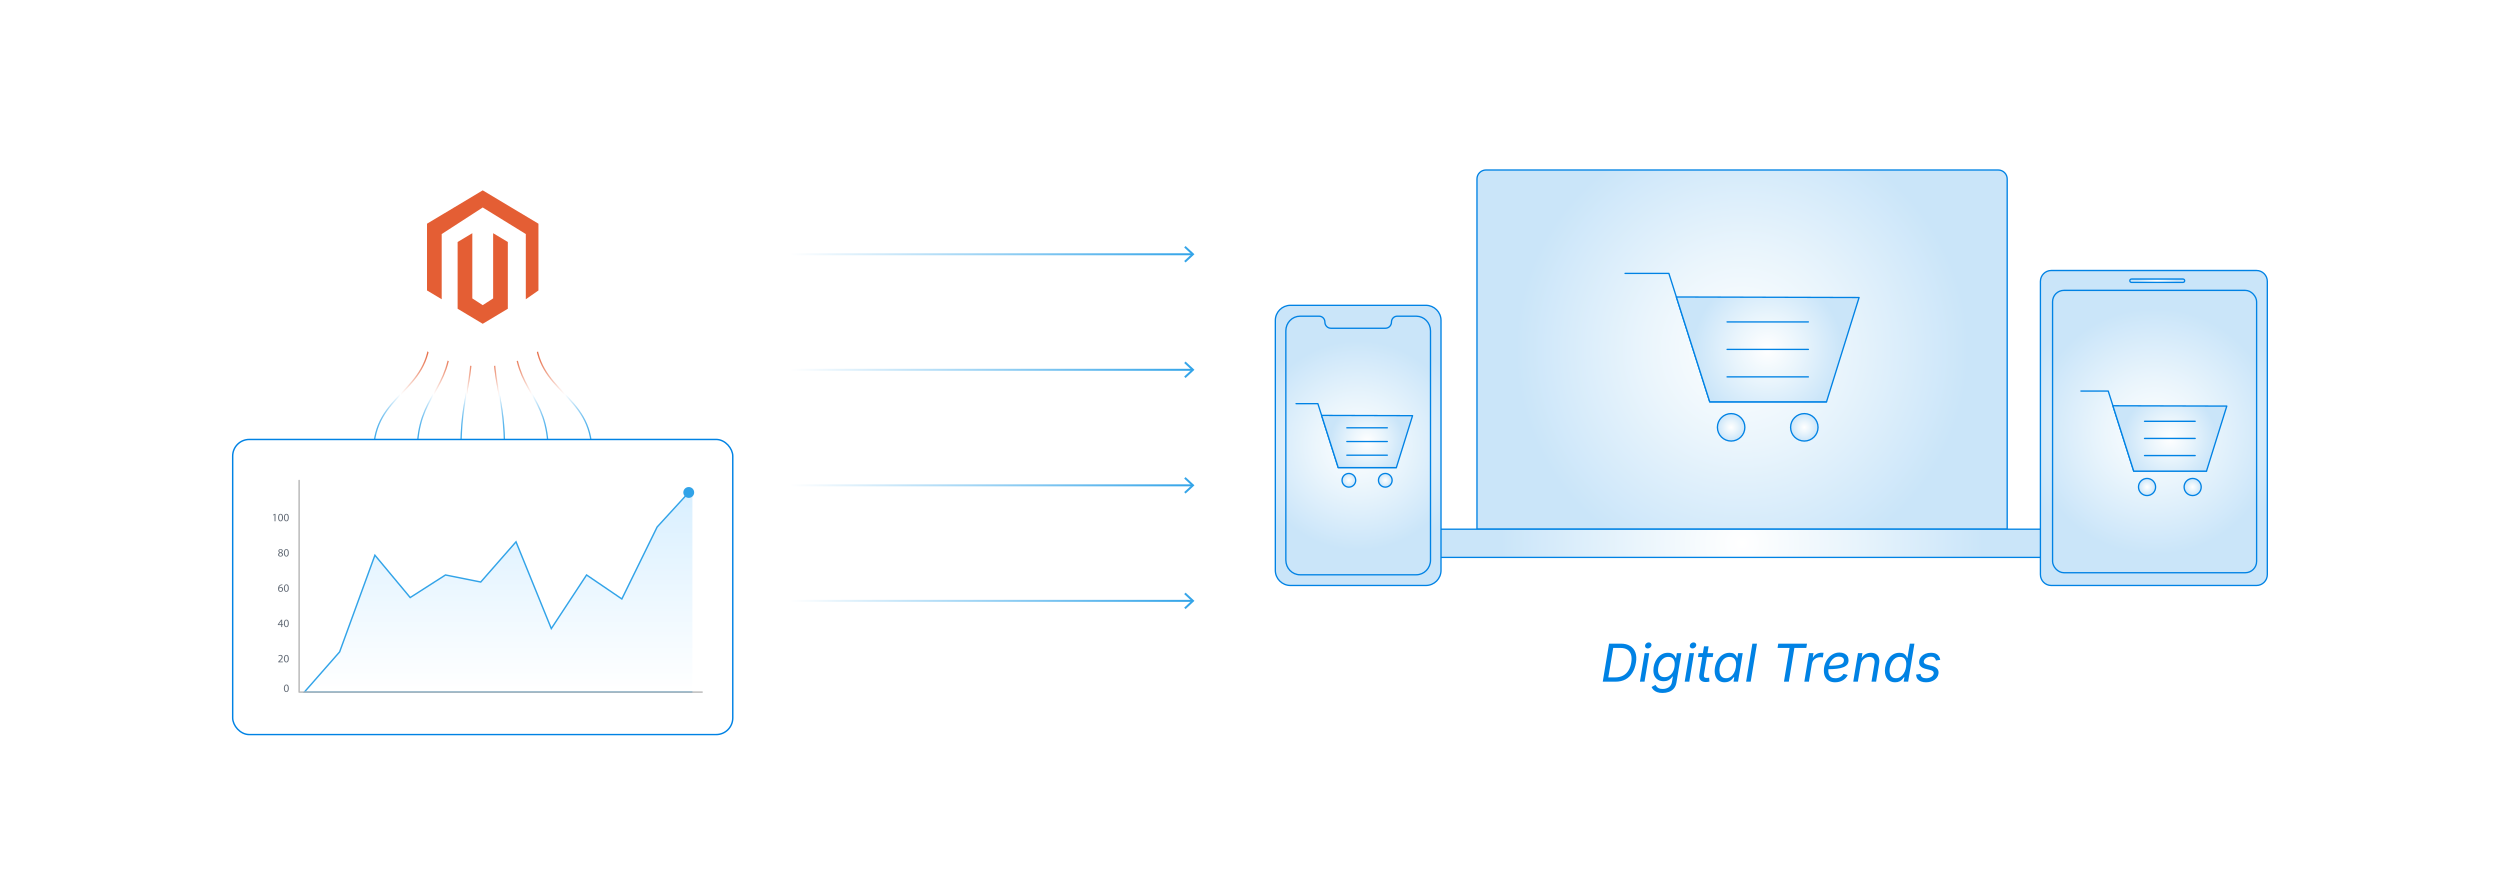 <?xml version="1.0" encoding="UTF-8"?><svg id="_01-What-are-Magento-Ecommerce-Trends" xmlns="http://www.w3.org/2000/svg" xmlns:xlink="http://www.w3.org/1999/xlink" viewBox="0 0 860 298.867"><defs><filter id="drop-shadow-1" filterUnits="userSpaceOnUse"><feOffset dx="0" dy="4.619"/><feGaussianBlur result="blur" stdDeviation="3.695"/><feFlood flood-color="#333" flood-opacity=".09"/><feComposite in2="blur" operator="in"/><feComposite in="SourceGraphic"/></filter><radialGradient id="radial-gradient" cx="599.274" cy="115.639" fx="599.274" fy="115.639" r="77.89" gradientUnits="userSpaceOnUse"><stop offset="0" stop-color="#fff"/><stop offset=".43" stop-color="#eaf5fc"/><stop offset="1" stop-color="#cae5f9"/></radialGradient><radialGradient id="radial-gradient-2" cy="182.274" fy="182.274" r="83.097" xlink:href="#radial-gradient"/><radialGradient id="radial-gradient-3" cx="608.097" cy="115.577" fx="608.097" fy="115.577" r="25.621" xlink:href="#radial-gradient"/><radialGradient id="radial-gradient-4" cx="595.51" cy="142.381" fx="595.51" fy="142.381" r="4.72" xlink:href="#radial-gradient"/><radialGradient id="radial-gradient-5" cx="620.683" cy="142.381" fx="620.683" fy="142.381" r="4.72" xlink:href="#radial-gradient"/><radialGradient id="radial-gradient-6" cx="608.097" cy="106.12" fx="608.097" fy="106.12" r="9.882" xlink:href="#radial-gradient"/><radialGradient id="radial-gradient-7" cx="608.097" cy="115.577" fx="608.097" fy="115.577" r="9.882" xlink:href="#radial-gradient"/><radialGradient id="radial-gradient-8" cx="608.097" cy="125.033" fx="608.097" fy="125.033" r="9.882" xlink:href="#radial-gradient"/><radialGradient id="radial-gradient-9" cx="467.21" cy="148.598" fx="467.21" fy="148.598" r="39.586" xlink:href="#radial-gradient"/><radialGradient id="radial-gradient-10" cx="467.21" cy="148.629" fx="467.21" fy="148.629" r="36.036" xlink:href="#radial-gradient"/><radialGradient id="radial-gradient-11" cx="470.276" cy="147.26" fx="470.276" fy="147.26" r="12.754" xlink:href="#radial-gradient"/><radialGradient id="radial-gradient-12" cx="464.011" cy="160.603" fx="464.011" fy="160.603" r="2.35" xlink:href="#radial-gradient"/><radialGradient id="radial-gradient-13" cx="476.542" cy="160.603" fx="476.542" fy="160.603" r="2.35" xlink:href="#radial-gradient"/><radialGradient id="radial-gradient-14" cx="470.276" cy="142.553" fx="470.276" fy="142.553" r="4.919" xlink:href="#radial-gradient"/><radialGradient id="radial-gradient-15" cx="470.276" cy="147.26" fx="470.276" fy="147.26" r="4.919" xlink:href="#radial-gradient"/><radialGradient id="radial-gradient-16" cx="470.276" cy="151.968" fx="470.276" fy="151.968" r="4.919" xlink:href="#radial-gradient"/><radialGradient id="radial-gradient-17" cx="740.93" cy="142.608" fx="740.93" fy="142.608" r="47.213" xlink:href="#radial-gradient"/><radialGradient id="radial-gradient-18" cx="741.179" cy="143.832" fx="741.179" fy="143.832" r="42.369" xlink:href="#radial-gradient"/><radialGradient id="radial-gradient-19" cx="742.091" cy="91.946" fx="742.091" fy="91.946" r="6.685" xlink:href="#radial-gradient"/><radialGradient id="radial-gradient-20" cx="746.429" cy="146.203" fx="746.429" fy="146.203" r="15.97" xlink:href="#radial-gradient"/><radialGradient id="radial-gradient-21" cx="738.584" cy="162.91" fx="738.584" fy="162.91" r="2.942" xlink:href="#radial-gradient"/><radialGradient id="radial-gradient-22" cx="754.274" cy="162.91" fx="754.274" fy="162.91" r="2.942" xlink:href="#radial-gradient"/><radialGradient id="radial-gradient-23" cx="746.429" cy="140.309" fx="746.429" fy="140.309" r="6.16" xlink:href="#radial-gradient"/><radialGradient id="radial-gradient-24" cx="746.429" cy="146.203" fx="746.429" fy="146.203" r="6.16" xlink:href="#radial-gradient"/><radialGradient id="radial-gradient-25" cx="746.429" cy="152.097" fx="746.429" fy="152.097" r="6.16" xlink:href="#radial-gradient"/><linearGradient id="linear-gradient" x1="128.288" y1="135.208" x2="148.162" y2="135.208" gradientUnits="userSpaceOnUse"><stop offset="0" stop-color="#31a3e8"/><stop offset=".478" stop-color="#fff"/><stop offset=".548" stop-color="#fceeea"/><stop offset=".691" stop-color="#f5c5b6"/><stop offset=".893" stop-color="#ea8363"/><stop offset="1" stop-color="#e45e34"/></linearGradient><linearGradient id="linear-gradient-2" x1="115.617" y1="135.208" x2="135.492" y2="135.208" gradientTransform="translate(74.025) scale(.6 1)" xlink:href="#linear-gradient"/><linearGradient id="linear-gradient-3" x1="52.266" y1="135.208" x2="72.14" y2="135.208" gradientTransform="translate(148.05) scale(.2 1)" xlink:href="#linear-gradient"/><linearGradient id="linear-gradient-4" x1="242.321" y1="135.208" x2="262.195" y2="135.208" gradientTransform="translate(222.075) rotate(-180) scale(.2 -1)" xlink:href="#linear-gradient"/><linearGradient id="linear-gradient-5" x1="178.969" y1="135.208" x2="198.843" y2="135.208" gradientTransform="translate(296.1) rotate(-180) scale(.6 -1)" xlink:href="#linear-gradient"/><linearGradient id="linear-gradient-6" x1="166.299" y1="135.208" x2="186.173" y2="135.208" gradientTransform="translate(370.126) rotate(-180) scale(1 -1)" xlink:href="#linear-gradient"/><linearGradient id="linear-gradient-7" x1="271.795" y1="87.46" x2="411.227" y2="87.46" gradientUnits="userSpaceOnUse"><stop offset="0" stop-color="#fff"/><stop offset="1" stop-color="#31a3e8"/></linearGradient><linearGradient id="linear-gradient-8" x1="271.795" y1="87.46" x2="411.227" y2="87.46" xlink:href="#linear-gradient-7"/><linearGradient id="linear-gradient-9" y1="127.205" y2="127.205" xlink:href="#linear-gradient-7"/><linearGradient id="linear-gradient-10" x1="271.795" y1="127.206" x2="411.227" y2="127.206" xlink:href="#linear-gradient-7"/><linearGradient id="linear-gradient-11" y1="166.951" y2="166.951" xlink:href="#linear-gradient-7"/><linearGradient id="linear-gradient-12" x1="271.795" y1="166.951" x2="411.227" y2="166.951" xlink:href="#linear-gradient-7"/><linearGradient id="linear-gradient-13" y1="206.696" y2="206.696" xlink:href="#linear-gradient-7"/><linearGradient id="linear-gradient-14" x1="271.795" y1="206.697" x2="411.227" y2="206.697" xlink:href="#linear-gradient-7"/><filter id="drop-shadow-2" filterUnits="userSpaceOnUse"><feOffset dx="0" dy="4.619"/><feGaussianBlur result="blur-2" stdDeviation="3.695"/><feFlood flood-color="#333" flood-opacity=".09"/><feComposite in2="blur-2" operator="in"/><feComposite in="SourceGraphic"/></filter><radialGradient id="radial-gradient-26" cx="166.057" cy="201.933" fx="166.057" fy="201.933" r="70.622" gradientUnits="userSpaceOnUse"><stop offset="0" stop-color="#fff"/><stop offset="1" stop-color="#fff"/></radialGradient><linearGradient id="linear-gradient-15" x1="171.443" y1="168.028" x2="171.443" y2="238.08" gradientUnits="userSpaceOnUse"><stop offset="0" stop-color="#d8efff"/><stop offset="1" stop-color="#fff"/></linearGradient></defs><path d="M555.186,221.415l-2.17,13.086h-1.669l2.17-13.086h1.669ZM555.721,234.501h-3.451l.237-1.476h3.056c1.072,0,1.992-.205,2.763-.615.77-.41,1.391-.997,1.862-1.761.471-.764.791-1.67.961-2.718.176-1.054.154-1.958-.065-2.71-.22-.752-.636-1.329-1.247-1.73-.612-.401-1.422-.602-2.429-.602h-3.285l.246-1.476h3.188c1.276,0,2.342.262,3.197.786.854.524,1.461,1.273,1.817,2.249.357.975.422,2.142.193,3.5-.229,1.376-.646,2.551-1.251,3.526-.606.975-1.394,1.723-2.363,2.244-.969.521-2.112.782-3.43.782Z" fill="#0082e4" stroke-width="0"/><path d="M564.136,234.501l1.624-9.819h1.581l-1.625,9.819h-1.58ZM566.823,223.075c-.299,0-.539-.103-.721-.308s-.249-.451-.202-.738c.047-.292.196-.54.448-.742s.527-.303.825-.303c.305,0,.548.101.729.303s.249.45.202.742c-.047.287-.196.533-.448.738s-.53.308-.834.308Z" fill="#0082e4" stroke-width="0"/><path d="M571.925,238.383c-.755,0-1.388-.098-1.897-.294-.509-.196-.916-.451-1.221-.764-.304-.313-.526-.643-.667-.988l1.361-.738c.1.176.231.374.396.593.163.219.406.41.729.571.322.161.767.241,1.335.241.808,0,1.508-.197,2.1-.593.591-.395.954-.994,1.089-1.796l.325-1.915-.141.035c-.146.193-.34.416-.58.667-.24.251-.557.471-.948.659-.393.188-.896.281-1.511.281-.697,0-1.311-.145-1.84-.435-.53-.29-.944-.713-1.243-1.269s-.448-1.232-.448-2.029c0-.75.114-1.483.343-2.2s.56-1.366.992-1.945c.434-.58.958-1.042,1.572-1.388.615-.346,1.309-.519,2.082-.519.485,0,.887.065,1.203.193.316.129.569.29.76.483.19.193.337.387.439.58.102.193.183.354.241.483l.185-.044.264-1.572h1.536l-1.686,10.127c-.141.843-.439,1.526-.896,2.051-.456.524-1.021.909-1.69,1.155-.671.246-1.398.369-2.183.369ZM572.584,232.938c.603,0,1.125-.132,1.567-.395.442-.264.808-.613,1.098-1.05.29-.436.505-.919.646-1.449.141-.53.211-1.064.211-1.603,0-.75-.179-1.348-.536-1.796-.356-.448-.901-.672-1.633-.672-.568,0-1.075.132-1.52.396-.445.263-.821.616-1.129,1.058-.308.442-.54.933-.698,1.471-.158.539-.237,1.081-.237,1.625,0,.732.185,1.317.554,1.756.369.439.928.659,1.678.659Z" fill="#0082e4" stroke-width="0"/><path d="M579.531,234.501l1.624-9.819h1.581l-1.625,9.819h-1.58ZM582.219,223.075c-.299,0-.539-.103-.721-.308s-.249-.451-.202-.738c.047-.292.196-.54.448-.742s.527-.303.825-.303c.305,0,.548.101.729.303s.249.45.202.742c-.047.287-.196.533-.448.738s-.53.308-.834.308Z" fill="#0082e4" stroke-width="0"/><path d="M589.386,224.682l-.22,1.353h-5.077l.22-1.353h5.077ZM586.18,222.346h1.581l-1.59,9.608c-.076.451-.038.774.114.97.152.196.431.294.834.294.1,0,.229-.012.387-.035s.305-.047.439-.07l.097,1.335c-.158.053-.343.095-.554.127s-.425.048-.642.048c-.86,0-1.488-.226-1.884-.676-.395-.451-.528-1.075-.399-1.871l1.616-9.731Z" fill="#0082e4" stroke-width="0"/><path d="M593.268,234.712c-.814,0-1.499-.209-2.056-.628-.556-.419-.946-1.01-1.172-1.774s-.254-1.664-.084-2.701c.176-1.042.504-1.939.984-2.692.479-.752,1.068-1.333,1.765-1.743.697-.41,1.452-.615,2.267-.615.632,0,1.118.104,1.458.312.339.208.587.445.742.711.154.267.273.49.355.672h.132l.255-1.572h1.589l-1.624,9.819h-1.537l.246-1.52h-.185c-.146.193-.346.426-.598.698-.252.272-.583.513-.992.72-.41.208-.926.312-1.546.312ZM593.76,233.298c.597,0,1.125-.158,1.585-.475.46-.316.842-.752,1.146-1.309.304-.556.515-1.197.632-1.923.123-.726.124-1.36.005-1.901-.12-.542-.36-.963-.721-1.265-.36-.302-.839-.453-1.436-.453-.627,0-1.176.163-1.647.488-.471.325-.854.76-1.15,1.304s-.499,1.153-.61,1.827c-.111.685-.108,1.309.009,1.871.117.562.357,1.009.721,1.339.362.331.852.497,1.467.497Z" fill="#0082e4" stroke-width="0"/><path d="M604.404,221.415l-2.17,13.086h-1.58l2.169-13.086h1.581Z" fill="#0082e4" stroke-width="0"/><path d="M611.483,222.882l.245-1.467h9.89l-.246,1.467h-4.102l-1.923,11.62h-1.669l1.924-11.62h-4.119Z" fill="#0082e4" stroke-width="0"/><path d="M620.688,234.501l1.624-9.819h1.528l-.246,1.511h.105c.258-.498.646-.897,1.164-1.199s1.07-.453,1.655-.453c.117,0,.255.003.413.009.158.006.284.012.378.018l-.264,1.59c-.07-.012-.194-.029-.373-.053s-.365-.035-.558-.035c-.469,0-.905.098-1.309.294-.404.196-.739.465-1.006.808-.267.342-.438.736-.514,1.181l-1.02,6.148h-1.58Z" fill="#0082e4" stroke-width="0"/><path d="M631.289,234.712c-.809,0-1.501-.158-2.077-.475-.577-.316-1.021-.77-1.331-1.361-.311-.591-.466-1.3-.466-2.125,0-.86.138-1.67.413-2.428s.659-1.426,1.15-2.002c.492-.577,1.062-1.029,1.709-1.357.646-.328,1.342-.492,2.086-.492.632,0,1.183.109,1.65.329.469.22.832.53,1.09.931.257.401.386.874.386,1.418,0,.55-.142,1.02-.426,1.41-.284.389-.725.707-1.321.953-.598.246-1.363.426-2.297.54-.935.114-2.048.171-3.342.171l.21-1.194c1.072,0,1.968-.031,2.688-.092.72-.062,1.292-.166,1.717-.312.424-.146.729-.343.913-.589.185-.246.276-.553.276-.922,0-.375-.156-.675-.47-.9-.313-.225-.725-.338-1.233-.338-.662,0-1.226.159-1.691.479-.465.319-.845.729-1.137,1.229-.293.5-.509,1.031-.646,1.59-.138.559-.207,1.082-.207,1.567,0,.48.079.915.237,1.305.158.389.417.698.777.926.36.229.839.343,1.437.343.626,0,1.184-.136,1.673-.409.488-.272.859-.643,1.11-1.111l1.467.413c-.362.773-.935,1.383-1.717,1.832-.781.448-1.658.672-2.63.672Z" fill="#0082e4" stroke-width="0"/><path d="M640.071,228.669l-.976,5.832h-1.58l1.633-9.819h1.52l-.386,2.38-.229-.053c.438-.89.957-1.521,1.555-1.893.597-.372,1.262-.558,1.993-.558.68,0,1.253.141,1.722.422.469.281.801.7.997,1.256s.224,1.25.083,2.082l-1.027,6.183h-1.581l1.027-6.157c.129-.767.035-1.353-.281-1.757-.315-.404-.805-.606-1.466-.606-.48,0-.932.107-1.353.321-.422.214-.779.521-1.072.922-.293.401-.485.882-.579,1.444Z" fill="#0082e4" stroke-width="0"/><path d="M651.901,234.712c-1.071,0-1.922-.353-2.552-1.059-.629-.706-.944-1.667-.944-2.885,0-.772.113-1.528.339-2.266.225-.738.553-1.404.983-1.998s.954-1.067,1.572-1.418c.617-.352,1.318-.527,2.104-.527.649,0,1.151.107,1.506.321s.615.458.782.733c.166.275.291.503.373.685h.105l.808-4.883h1.59l-2.169,13.086h-1.537l.264-1.52h-.167c-.141.205-.333.444-.575.716-.243.272-.565.509-.967.711-.4.202-.906.303-1.515.303ZM652.183,233.298c.591,0,1.109-.144,1.555-.431.444-.287.816-.667,1.115-1.142s.523-.995.676-1.563c.152-.568.229-1.13.229-1.686,0-.767-.179-1.376-.536-1.827-.356-.451-.901-.676-1.633-.676-.586,0-1.102.139-1.546.417-.445.278-.818.647-1.12,1.106-.302.46-.53.966-.685,1.52-.155.553-.233,1.108-.233,1.665,0,.761.178,1.388.531,1.879.354.492.903.738,1.647.738Z" fill="#0082e4" stroke-width="0"/><path d="M662.563,234.712c-.655,0-1.229-.094-1.717-.281-.489-.188-.878-.459-1.168-.817-.29-.357-.465-.793-.522-1.309-.006-.041-.011-.081-.014-.119-.003-.038-.004-.077-.004-.118l1.528-.255c.046.539.236.925.57,1.159.334.234.784.352,1.353.352.475,0,.898-.073,1.273-.22s.68-.339.914-.58c.233-.24.374-.503.421-.791.047-.31-.023-.569-.211-.777-.188-.208-.512-.367-.975-.479l-1.572-.387c-.854-.21-1.468-.547-1.84-1.01s-.499-1.051-.382-1.766c.094-.544.328-1.024.702-1.44.375-.416.848-.739,1.419-.971.57-.231,1.195-.347,1.875-.347.942,0,1.661.192,2.156.576.494.383.821.874.979,1.471.018.059.033.119.048.18s.025.125.031.189l-1.449.264c-.076-.352-.242-.662-.496-.931-.255-.27-.688-.404-1.296-.404-.404,0-.779.067-1.124.202-.346.135-.631.316-.856.544-.226.229-.361.489-.408.782-.059.34.021.609.237.808.216.199.6.366,1.15.5l1.423.352c.854.211,1.467.547,1.835,1.01.369.463.495,1.042.378,1.739-.07.416-.226.799-.466,1.15-.24.352-.549.656-.926.914-.378.258-.81.457-1.296.597s-1.01.211-1.572.211Z" fill="#0082e4" stroke-width="0"/><g filter="url(#drop-shadow-1)"><path d="M508.077,177.42h182.395V56.956c0-1.711-1.387-3.098-3.098-3.098h-176.2c-1.711,0-3.098,1.387-3.098,3.098v120.464Z" fill="url(#radial-gradient)" stroke="#0082e4" stroke-linecap="round" stroke-linejoin="round" stroke-width=".462"/><rect x="481.857" y="177.42" width="234.834" height="9.708" fill="url(#radial-gradient-2)" stroke="#0082e4" stroke-linecap="round" stroke-linejoin="round" stroke-width=".462"/><polyline points="559.027 89.427 574.09 89.427 588.149 133.613 628.319 133.613" fill="none" stroke="#0082e4" stroke-linecap="round" stroke-linejoin="round" stroke-width=".462"/><polygon points="576.672 97.54 639.522 97.727 628.319 133.613 588.149 133.613 576.672 97.54" fill="url(#radial-gradient-3)" stroke="#0082e4" stroke-linecap="round" stroke-linejoin="round" stroke-width=".462"/><circle cx="595.51" cy="142.381" r="4.72" fill="url(#radial-gradient-4)" stroke="#0082e4" stroke-linecap="round" stroke-linejoin="round" stroke-width=".462"/><circle cx="620.683" cy="142.381" r="4.72" fill="url(#radial-gradient-5)" stroke="#0082e4" stroke-linecap="round" stroke-linejoin="round" stroke-width=".462"/><line x1="594.121" y1="106.12" x2="622.072" y2="106.12" fill="url(#radial-gradient-6)" stroke="#0082e4" stroke-linecap="round" stroke-linejoin="round" stroke-width=".462"/><line x1="594.121" y1="115.577" x2="622.072" y2="115.577" fill="url(#radial-gradient-7)" stroke="#0082e4" stroke-linecap="round" stroke-linejoin="round" stroke-width=".462"/><line x1="594.121" y1="125.033" x2="622.072" y2="125.033" fill="url(#radial-gradient-8)" stroke="#0082e4" stroke-linecap="round" stroke-linejoin="round" stroke-width=".462"/><path d="M495.708,105.619v85.963c0,2.873-2.328,5.202-5.202,5.202h-46.592c-2.873,0-5.202-2.328-5.202-5.202v-85.963c0-2.873,2.328-5.208,5.202-5.208h46.592c2.873,0,5.202,2.335,5.202,5.208Z" fill="url(#radial-gradient-9)" stroke="#0082e4" stroke-linecap="round" stroke-linejoin="round" stroke-width=".462"/><path d="M492.093,109.202v78.861c0,2.784-2.186,5.042-4.882,5.042h-40c-2.696,0-4.882-2.257-4.882-5.042v-78.861c0-2.79,2.187-5.048,4.882-5.048h6.593c1.081,0,1.958.905,1.958,2.022v0c0,1.171.919,2.12,2.053,2.12h18.792c1.132,0,2.053-.945,2.053-2.12v-0c0-1.117.877-2.022,1.958-2.022h6.593c2.695,0,4.882,2.258,4.882,5.048Z" fill="url(#radial-gradient-10)" stroke="#0082e4" stroke-linecap="round" stroke-linejoin="round" stroke-width=".462"/><polyline points="445.849 134.242 453.347 134.242 460.346 156.239 480.343 156.239" fill="none" stroke="#0082e4" stroke-linecap="round" stroke-linejoin="round" stroke-width=".462"/><polygon points="454.632 138.281 485.92 138.374 480.343 156.239 460.346 156.239 454.632 138.281" fill="url(#radial-gradient-11)" stroke="#0082e4" stroke-linecap="round" stroke-linejoin="round" stroke-width=".462"/><circle cx="464.011" cy="160.603" r="2.35" fill="url(#radial-gradient-12)" stroke="#0082e4" stroke-linecap="round" stroke-linejoin="round" stroke-width=".462"/><circle cx="476.542" cy="160.603" r="2.35" fill="url(#radial-gradient-13)" stroke="#0082e4" stroke-linecap="round" stroke-linejoin="round" stroke-width=".462"/><line x1="463.319" y1="142.553" x2="477.233" y2="142.553" fill="url(#radial-gradient-14)" stroke="#0082e4" stroke-linecap="round" stroke-linejoin="round" stroke-width=".462"/><line x1="463.319" y1="147.26" x2="477.233" y2="147.26" fill="url(#radial-gradient-15)" stroke="#0082e4" stroke-linecap="round" stroke-linejoin="round" stroke-width=".462"/><line x1="463.319" y1="151.968" x2="477.233" y2="151.968" fill="url(#radial-gradient-16)" stroke="#0082e4" stroke-linecap="round" stroke-linejoin="round" stroke-width=".462"/><g isolation="isolate"><path d="M776.232,88.431c2.056,0,3.725,1.681,3.725,3.753v100.847c0,2.072-1.668,3.753-3.725,3.753h-70.609c-2.056,0-3.72-1.681-3.72-3.753v-100.847c0-2.072,1.664-3.753,3.72-3.753h70.609Z" fill="url(#radial-gradient-17)" stroke="#0082e4" stroke-linecap="round" stroke-linejoin="round" stroke-width=".462"/></g><rect x="706.084" y="95.267" width="70.189" height="97.131" rx="3.906" ry="3.906" fill="url(#radial-gradient-18)" stroke="#0082e4" stroke-linecap="round" stroke-linejoin="round" stroke-width=".462"/><path d="M750.952,92.522h-17.722c-.318,0-.576-.258-.576-.576s.258-.576.576-.576h17.722c.318,0,.576.258.576.576s-.258.576-.576.576Z" fill="url(#radial-gradient-19)" stroke="#0082e4" stroke-linecap="round" stroke-linejoin="round" stroke-width=".462"/><polyline points="715.843 129.903 725.232 129.903 733.996 157.445 759.034 157.445" fill="none" stroke="#0082e4" stroke-linecap="round" stroke-linejoin="round" stroke-width=".462"/><polygon points="726.841 134.961 766.017 135.077 759.034 157.445 733.996 157.445 726.841 134.961" fill="url(#radial-gradient-20)" stroke="#0082e4" stroke-linecap="round" stroke-linejoin="round" stroke-width=".462"/><circle cx="738.584" cy="162.91" r="2.942" fill="url(#radial-gradient-21)" stroke="#0082e4" stroke-linecap="round" stroke-linejoin="round" stroke-width=".462"/><circle cx="754.274" cy="162.91" r="2.942" fill="url(#radial-gradient-22)" stroke="#0082e4" stroke-linecap="round" stroke-linejoin="round" stroke-width=".462"/><line x1="737.718" y1="140.309" x2="755.14" y2="140.309" fill="url(#radial-gradient-23)" stroke="#0082e4" stroke-linecap="round" stroke-linejoin="round" stroke-width=".462"/><line x1="737.718" y1="146.203" x2="755.14" y2="146.203" fill="url(#radial-gradient-24)" stroke="#0082e4" stroke-linecap="round" stroke-linejoin="round" stroke-width=".462"/><line x1="737.718" y1="152.097" x2="755.14" y2="152.097" fill="url(#radial-gradient-25)" stroke="#0082e4" stroke-linecap="round" stroke-linejoin="round" stroke-width=".462"/></g><path d="M147.931,114.792c0,20.416-19.413,20.416-19.413,40.832" fill="none" stroke="url(#linear-gradient)" stroke-miterlimit="10" stroke-width=".462"/><path d="M155.182,114.792c0,20.416-11.648,20.416-11.648,40.832" fill="none" stroke="url(#linear-gradient-2)" stroke-miterlimit="10" stroke-width=".462"/><path d="M162.432,114.792c0,20.416-3.883,20.416-3.883,40.832" fill="none" stroke="url(#linear-gradient-3)" stroke-miterlimit="10" stroke-width=".462"/><path d="M169.683,114.792c0,20.416,3.883,20.416,3.883,40.832" fill="none" stroke="url(#linear-gradient-4)" stroke-miterlimit="10" stroke-width=".462"/><path d="M176.933,114.792c0,20.416,11.648,20.416,11.648,40.832" fill="none" stroke="url(#linear-gradient-5)" stroke-miterlimit="10" stroke-width=".462"/><path d="M184.183,114.792c0,20.416,19.413,20.416,19.413,40.832" fill="none" stroke="url(#linear-gradient-6)" stroke-miterlimit="10" stroke-width=".462"/><line x1="272.142" y1="87.46" x2="410.129" y2="87.46" fill="none" stroke="url(#linear-gradient-7)" stroke-linecap="round" stroke-linejoin="round" stroke-width=".693"/><polygon points="407.833 90.294 407.361 89.786 409.863 87.461 407.361 85.134 407.833 84.627 410.881 87.461 407.833 90.294" fill="url(#linear-gradient-8)" stroke-width="0"/><line x1="272.142" y1="127.205" x2="410.129" y2="127.205" fill="none" stroke="url(#linear-gradient-9)" stroke-linecap="round" stroke-linejoin="round" stroke-width=".693"/><polygon points="407.833 130.039 407.361 129.532 409.863 127.206 407.361 124.88 407.833 124.372 410.881 127.206 407.833 130.039" fill="url(#linear-gradient-10)" stroke-width="0"/><line x1="272.142" y1="166.951" x2="410.129" y2="166.951" fill="none" stroke="url(#linear-gradient-11)" stroke-linecap="round" stroke-linejoin="round" stroke-width=".693"/><polygon points="407.833 169.785 407.361 169.277 409.863 166.952 407.361 164.625 407.833 164.118 410.881 166.952 407.833 169.785" fill="url(#linear-gradient-12)" stroke-width="0"/><line x1="272.142" y1="206.696" x2="410.129" y2="206.696" fill="none" stroke="url(#linear-gradient-13)" stroke-linecap="round" stroke-linejoin="round" stroke-width=".693"/><polygon points="407.833 209.53 407.361 209.023 409.863 206.697 407.361 204.371 407.833 203.863 410.881 206.697 407.833 209.53" fill="url(#linear-gradient-14)" stroke-width="0"/><g filter="url(#drop-shadow-2)"><circle cx="166.057" cy="83.811" r="37.636" fill="#fff" stroke-width="0"/><g id="LOGO"><polygon points="185.225 72.338 185.225 95.297 180.878 98.326 180.878 75.894 166.057 66.756 151.945 75.894 151.945 98.326 146.89 95.297 146.89 72.338 166.057 60.859 185.225 72.338" fill="#e45e34" stroke-width="0"/><polygon points="174.693 78.632 174.693 101.591 171.197 103.684 166.057 106.764 160.914 103.684 157.421 101.591 157.421 78.632 162.477 75.603 162.477 98.035 166.057 100.352 169.638 98.035 169.638 75.603 174.693 78.632" fill="#e45e34" stroke-width="0"/></g></g><rect x="80.043" y="151.173" width="172.029" height="101.519" rx="5.704" ry="5.704" fill="url(#radial-gradient-26)" stroke="#0082e4" stroke-linecap="round" stroke-linejoin="round" stroke-width=".5"/><path d="M95.691,227.844v-.21l.268-.26c.644-.613.936-.939.94-1.319,0-.256-.124-.493-.501-.493-.229,0-.419.116-.536.213l-.109-.241c.175-.147.423-.256.714-.256.543,0,.772.373.772.734,0,.466-.337.842-.869,1.354l-.201.186v.008h1.133v.283h-1.611ZM99.359,226.556c0,.858-.318,1.331-.877,1.331-.493,0-.827-.462-.834-1.296,0-.846.365-1.312.877-1.312.532,0,.834.474.834,1.277ZM97.989,226.594c0,.656.202,1.028.512,1.028.349,0,.516-.407.516-1.052,0-.621-.159-1.028-.512-1.028-.299,0-.516.365-.516,1.052Z" fill="#616974" stroke-width="0"/><path d="M96.746,215.709v-.687h-1.172v-.225l1.125-1.611h.369v1.568h.353v.268h-.353v.687h-.322ZM96.746,214.754v-.842c0-.132.004-.264.012-.396h-.012c-.077.147-.139.256-.21.373l-.617.858v.008h.826ZM99.359,214.42c0,.858-.318,1.331-.877,1.331-.493,0-.827-.462-.834-1.296,0-.846.365-1.312.877-1.312.532,0,.834.474.834,1.277ZM97.989,214.459c0,.656.202,1.028.512,1.028.349,0,.516-.407.516-1.052,0-.621-.159-1.028-.512-1.028-.299,0-.516.365-.516,1.052Z" fill="#616974" stroke-width="0"/><path d="M97.131,201.291c-.07-.004-.159,0-.256.015-.536.09-.819.482-.877.897h.012c.12-.159.33-.291.609-.291.446,0,.761.322.761.815,0,.462-.314.889-.838.889-.54,0-.893-.419-.893-1.075,0-.497.179-.889.427-1.137.21-.206.489-.334.807-.373.101-.016.186-.02.248-.02v.28ZM97.034,202.747c0-.361-.206-.578-.52-.578-.206,0-.396.128-.489.311-.024.039-.039.089-.039.151.008.415.198.722.555.722.295,0,.492-.244.492-.605ZM99.359,202.285c0,.858-.318,1.331-.877,1.331-.493,0-.827-.462-.834-1.296,0-.846.365-1.312.877-1.312.532,0,.834.474.834,1.277ZM97.989,202.324c0,.656.202,1.028.512,1.028.349,0,.516-.407.516-1.052,0-.621-.159-1.028-.512-1.028-.299,0-.516.365-.516,1.052Z" fill="#616974" stroke-width="0"/><path d="M95.66,190.798c0-.318.19-.543.501-.675l-.004-.011c-.28-.132-.4-.349-.4-.567,0-.4.337-.671.78-.671.489,0,.734.307.734.621,0,.213-.105.442-.415.59v.011c.314.124.508.346.508.652,0,.438-.376.733-.858.733-.528,0-.846-.314-.846-.683ZM97.019,190.782c0-.306-.214-.454-.555-.551-.295.085-.454.279-.454.52-.012.256.183.481.504.481.307,0,.505-.19.505-.45ZM96.079,189.521c0,.253.19.388.481.466.218-.074.384-.229.384-.458,0-.202-.12-.411-.427-.411-.283,0-.439.186-.439.403ZM99.359,190.15c0,.858-.318,1.331-.877,1.331-.493,0-.827-.462-.834-1.296,0-.846.365-1.312.877-1.312.532,0,.834.474.834,1.277ZM97.989,190.189c0,.656.202,1.028.512,1.028.349,0,.516-.407.516-1.052,0-.621-.159-1.028-.512-1.028-.299,0-.516.365-.516,1.052Z" fill="#616974" stroke-width="0"/><path d="M94.44,177.099h-.008l-.438.236-.066-.26.551-.295h.291v2.523h-.33v-2.204ZM97.367,178.014c0,.858-.318,1.331-.877,1.331-.493,0-.827-.462-.834-1.296,0-.846.365-1.312.877-1.312.532,0,.834.474.834,1.277ZM95.997,178.053c0,.656.202,1.028.512,1.028.349,0,.516-.407.516-1.052,0-.621-.159-1.028-.512-1.028-.299,0-.516.365-.516,1.052ZM99.359,178.014c0,.858-.318,1.331-.877,1.331-.493,0-.827-.462-.834-1.296,0-.846.365-1.312.877-1.312.532,0,.834.474.834,1.277ZM97.989,178.053c0,.656.202,1.028.512,1.028.349,0,.516-.407.516-1.052,0-.621-.159-1.028-.512-1.028-.299,0-.516.365-.516,1.052Z" fill="#616974" stroke-width="0"/><path d="M99.359,236.749c0,.858-.318,1.331-.877,1.331-.493,0-.827-.462-.834-1.296,0-.847.365-1.312.877-1.312.532,0,.834.473.834,1.277ZM97.989,236.788c0,.656.202,1.029.512,1.029.349,0,.516-.408.516-1.052,0-.621-.159-1.029-.512-1.029-.299,0-.516.365-.516,1.052Z" fill="#616974" stroke-width="0"/><polyline points="238.187 238.08 104.699 238.08 116.834 224.246 128.969 190.995 141.104 205.558 153.24 197.791 165.375 200.218 177.51 186.384 189.646 216.237 201.781 197.791 213.916 206.043 226.052 181.287 238.187 168.028" fill="url(#linear-gradient-15)" stroke-width="0"/><polyline points="238.187 238.08 104.699 238.08 116.834 224.246 128.969 190.995 141.104 205.558 153.24 197.791 165.375 200.218 177.51 186.384 189.646 216.237 201.781 197.791 213.916 206.043 226.052 181.287 236.99 169.336" fill="none" stroke="#31a3e8" stroke-miterlimit="10" stroke-width=".496"/><path d="M238.304,170.665c.696-.76.644-1.941-.117-2.637-.76-.696-1.941-.643-2.637.117-.696.76-.644,1.941.117,2.637.76.696,1.941.643,2.637-.117Z" fill="#31a3e8" stroke-width="0"/><polyline points="102.897 165.284 102.897 238.08 241.531 238.08" fill="none" stroke="#b7b7b7" stroke-linecap="round" stroke-linejoin="round" stroke-width=".496"/></svg>